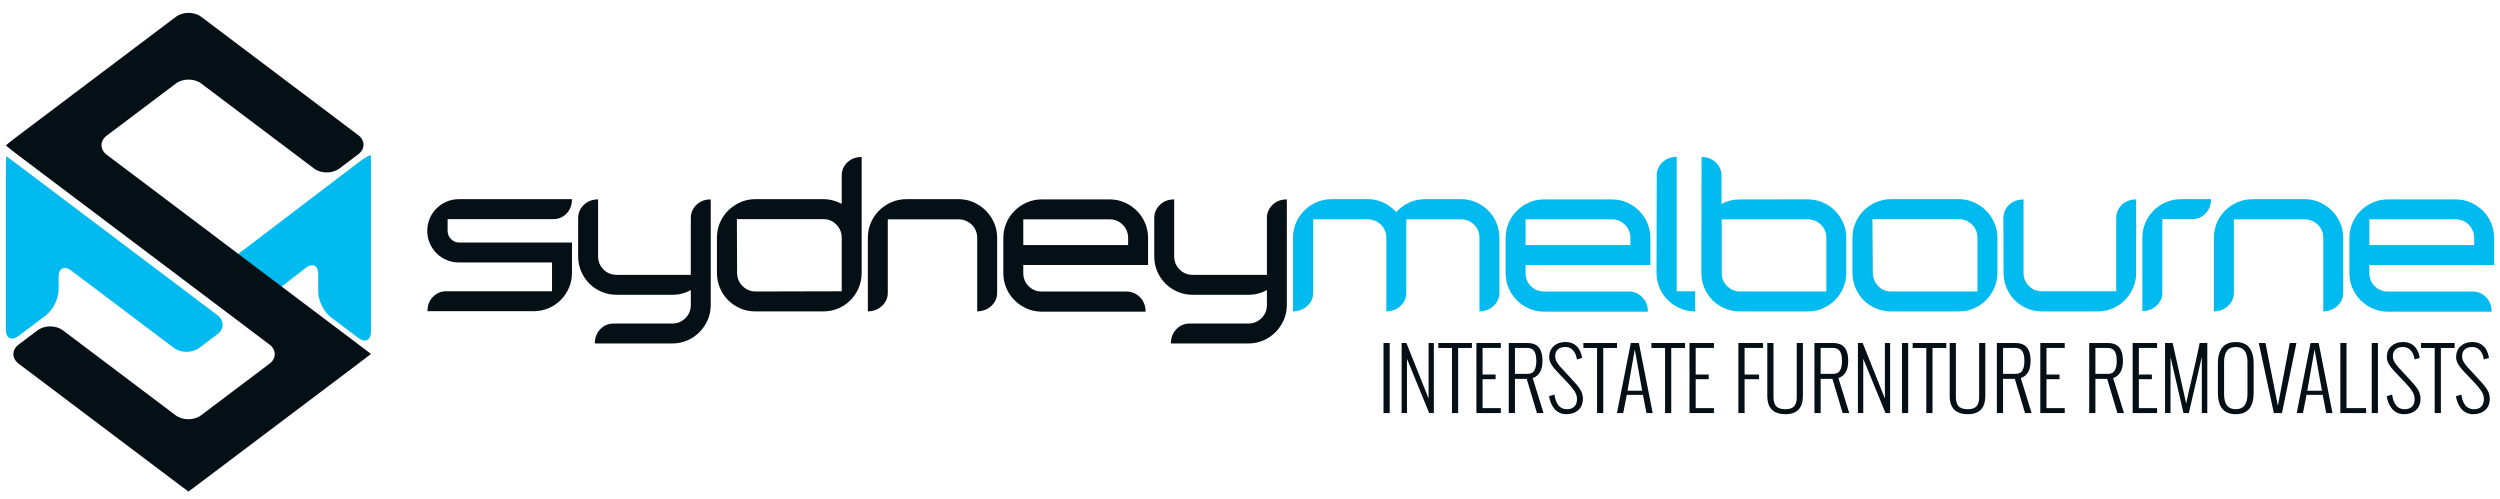 <?xml version="1.0" encoding="utf-8"?>
<!-- Generator: Adobe Illustrator 12.0.0, SVG Export Plug-In . SVG Version: 6.00 Build 51448)  -->
<!DOCTYPE svg PUBLIC "-//W3C//DTD SVG 1.1 Basic//EN" "http://www.w3.org/Graphics/SVG/1.1/DTD/svg11-basic.dtd">
<svg  version="1.1" baseProfile="basic" xmlns="http://www.w3.org/2000/svg" xmlns:xlink="http://www.w3.org/1999/xlink" width="366" height="73.029"
	 viewBox="0 0 366 73.029" overflow="visible" enable-background="new 0 0 366 73.029" xml:space="preserve">
<g id="Layer_1">
</g>
<g id="Layer_2">
	<g>
		<g>
			<g>
				<g>
					<path fill="#01BAEF" d="M27.314,42.735c0,0-0.836-0.63-1.857-1.399L2.849,24.299c-1.021-0.77-1.857-1.39-1.857-1.378
						s-0.03-0.001-0.066-0.028c-0.037-0.027-0.066,0.997-0.066,2.275v23.086c0,1.279,0.835,1.695,1.857,0.926l4.007-3.02
						c1.021-0.77,1.857-2.446,1.857-3.725v-1.893c0-1.279,0.835-1.696,1.857-0.926l15.019,11.316c1.021,0.77,2.692,0.77,3.714,0
						l2.655-2.001c1.021-0.77,1.021-2.028,0-2.798l-2.654-2C28.15,43.364,27.314,42.735,27.314,42.735z"/>
				</g>
				<g>
					<path fill="#01BAEF" d="M54.3,23.14c-0.005,0.004-0.009-0.16-0.009-0.364c0-0.204-0.833,0.263-1.85,1.037L33.748,38.038
						c-1.018,0.774-1.015,2.038,0.007,2.807l2.654,2c1.021,0.77,2.685,0.759,3.696-0.023l4.644-3.592
						c1.011-0.782,1.839-0.376,1.839,0.903v2.592c0,1.279,0.835,2.955,1.857,3.725l4.007,3.02c1.021,0.77,1.857,0.353,1.857-0.926
						V25.458C54.309,24.18,54.305,23.136,54.3,23.14z"/>
				</g>
			</g>
			<g>
				<path fill="#040F16" d="M54.263,51.785c-0.025-0.019-0.044-0.036-0.041-0.038c0.002-0.002-0.831-0.634-1.852-1.403
					L15.626,22.655c-1.021-0.77-1.021-2.029,0-2.799l10.122-7.627c1.021-0.77,2.692-0.77,3.714,0l16.51,12.441
					c1.021,0.77,2.692,0.77,3.714,0l2.766-2.084c1.021-0.77,1.021-2.029,0-2.799L29.462,2.463c-1.021-0.77-2.692-0.77-3.714,0
					L2.727,19.811c-1.021,0.77-1.836,1.416-1.81,1.435c0.026,0.02,0.024,0.054-0.005,0.076c-0.029,0.022,0.783,0.67,1.804,1.439
					l36.741,27.685c1.021,0.77,1.021,2.029,0,2.799L29.431,60.8c-1.021,0.77-2.692,0.77-3.714,0L9.207,48.36
					c-1.021-0.77-2.692-0.77-3.714,0l-2.766,2.084c-1.021,0.77-1.021,2.029,0,2.798l22.99,17.323c1.021,0.77,1.86,1.397,1.865,1.394
					c0.004-0.003,0.011-0.003,0.015,0c0.004,0.004,0.843-0.624,1.865-1.394l22.917-17.271c1.021-0.77,1.854-1.402,1.849-1.405
					c-0.004-0.003,0.012-0.021,0.036-0.039C54.289,51.833,54.288,51.803,54.263,51.785z"/>
			</g>
		</g>
		<g>
			<path fill="#040F16" d="M65.529,33.79c0,0.461,0.165,0.862,0.497,1.205c0.331,0.342,0.728,0.511,1.189,0.511h16.522v4.424
				c0,0.783-0.146,1.515-0.437,2.197c-0.291,0.683-0.692,1.279-1.204,1.791c-0.512,0.512-1.109,0.914-1.791,1.205
				c-0.683,0.291-1.415,0.437-2.197,0.437H62.579c0-0.844,0.266-1.54,0.797-2.093c0.532-0.551,1.179-0.827,1.941-0.827h15.5v-4.214
				H67.184c-0.642,0-1.244-0.12-1.805-0.359c-0.563-0.241-1.054-0.573-1.475-0.994c-0.421-0.422-0.752-0.914-0.993-1.475
				c-0.241-0.561-0.361-1.164-0.361-1.806c0-0.641,0.12-1.244,0.361-1.805c0.241-0.563,0.572-1.054,0.993-1.474
				c0.421-0.422,0.913-0.753,1.475-0.994c0.561-0.241,1.163-0.362,1.805-0.362h16.553c0,0.842-0.262,1.541-0.783,2.092
				c-0.521,0.552-1.164,0.828-1.926,0.828H65.529V33.79z"/>
			<path fill="#040F16" d="M98.396,47.367c0.762,0,1.409-0.26,1.94-0.782s0.798-1.164,0.798-1.926v-2.196
				c-0.822,0.462-1.725,0.693-2.708,0.693h-8.156c-0.783,0-1.515-0.146-2.197-0.437c-0.682-0.292-1.279-0.692-1.791-1.204
				c-0.512-0.511-0.913-1.109-1.204-1.791c-0.291-0.683-0.437-1.414-0.437-2.197V31.93c0-0.762,0.276-1.409,0.829-1.941
				c0.551-0.531,1.248-0.797,2.091-0.797v8.306c0,0.763,0.261,1.409,0.782,1.941c0.522,0.532,1.164,0.798,1.926,0.798h10.864V31.93
				c0-0.762,0.276-1.409,0.828-1.941c0.552-0.531,1.249-0.797,2.091-0.797v15.467c0,0.783-0.15,1.515-0.452,2.196
				c-0.301,0.682-0.707,1.279-1.218,1.791c-0.512,0.512-1.109,0.913-1.791,1.205c-0.682,0.289-1.414,0.436-2.196,0.436H87.08
				c0-0.843,0.266-1.54,0.797-2.091c0.532-0.553,1.179-0.829,1.941-0.829H98.396z"/>
			<path fill="#040F16" d="M123.228,25.695c0-0.763,0.275-1.406,0.828-1.927c0.552-0.522,1.249-0.783,2.092-0.783v16.947
				c0,0.784-0.146,1.521-0.438,2.213c-0.291,0.692-0.692,1.294-1.204,1.806c-0.511,0.512-1.108,0.914-1.79,1.205
				c-0.682,0.291-1.415,0.435-2.197,0.435h-9.931c-0.783,0-1.515-0.145-2.197-0.435c-0.683-0.292-1.279-0.693-1.792-1.205
				c-0.511-0.512-0.913-1.114-1.203-1.806c-0.291-0.692-0.437-1.429-0.437-2.213v-5.118c0-0.782,0.146-1.513,0.437-2.197
				c0.291-0.681,0.692-1.279,1.203-1.79c0.513-0.513,1.109-0.918,1.792-1.219c0.682-0.3,1.414-0.452,2.197-0.452h9.931
				c0.481,0,0.953,0.061,1.415,0.18c0.461,0.121,0.893,0.292,1.294,0.512V25.695z M123.228,34.819c0-0.763-0.261-1.41-0.783-1.942
				c-0.522-0.532-1.164-0.797-1.926-0.797h-12.64l0.03,7.854c0,0.763,0.266,1.411,0.797,1.942c0.532,0.532,1.178,0.798,1.941,0.798
				l12.581-0.031V34.819z"/>
			<path fill="#040F16" d="M145.983,42.854c0,0.461-0.095,0.862-0.286,1.204c-0.19,0.34-0.426,0.625-0.707,0.856
				c-0.281,0.23-0.598,0.403-0.948,0.513c-0.352,0.11-0.678,0.165-0.979,0.165V34.819c0-0.381-0.071-0.738-0.21-1.069
				c-0.141-0.331-0.336-0.617-0.587-0.857c-0.251-0.242-0.542-0.432-0.873-0.573c-0.331-0.139-0.687-0.209-1.067-0.209h-10.354
				v10.744c0,0.461-0.096,0.863-0.286,1.204c-0.191,0.34-0.427,0.627-0.708,0.858c-0.281,0.231-0.592,0.401-0.933,0.511
				c-0.341,0.11-0.672,0.165-0.993,0.165V34.815c0-0.782,0.146-1.515,0.437-2.197c0.292-0.682,0.692-1.279,1.204-1.79
				c0.511-0.513,1.113-0.919,1.805-1.22c0.692-0.301,1.43-0.452,2.213-0.452h7.614c0.782,0,1.514,0.15,2.196,0.452
				c0.682,0.301,1.279,0.708,1.791,1.22c0.512,0.511,0.918,1.108,1.219,1.79c0.301,0.682,0.452,1.416,0.452,2.197V42.854z"/>
			<path fill="#040F16" d="M149.809,38.794v1.174c0,0.763,0.261,1.404,0.783,1.927c0.521,0.521,1.163,0.782,1.926,0.782h12.459
				c0.762,0.021,1.409,0.306,1.941,0.858c0.532,0.552,0.797,1.25,0.797,2.092h-15.198c-0.783,0-1.515-0.15-2.197-0.451
				c-0.683-0.301-1.279-0.707-1.791-1.219c-0.511-0.511-0.913-1.109-1.204-1.791c-0.291-0.682-0.437-1.416-0.437-2.198V34.85
				c0-0.782,0.146-1.515,0.437-2.197c0.291-0.682,0.692-1.279,1.204-1.79c0.512-0.513,1.108-0.919,1.791-1.22
				c0.682-0.301,1.415-0.451,2.197-0.451h9.931c0.782,0,1.515,0.15,2.197,0.451s1.279,0.708,1.791,1.22
				c0.511,0.511,0.913,1.108,1.204,1.79c0.291,0.683,0.437,1.416,0.437,2.197v3.944H149.809z M149.809,35.873h15.349v-1.024
				c0-0.762-0.261-1.408-0.783-1.94c-0.521-0.532-1.163-0.798-1.926-0.798h-12.64V35.873z"/>
			<path fill="#040F16" d="M182.736,47.367c0.762,0,1.41-0.26,1.941-0.782c0.532-0.522,0.798-1.164,0.798-1.926v-2.196
				c-0.823,0.462-1.727,0.693-2.709,0.693h-8.156c-0.783,0-1.515-0.146-2.197-0.437c-0.683-0.292-1.279-0.692-1.791-1.204
				c-0.512-0.511-0.913-1.109-1.204-1.791c-0.291-0.683-0.436-1.414-0.436-2.197V31.93c0-0.762,0.276-1.409,0.827-1.941
				c0.551-0.531,1.249-0.797,2.092-0.797v8.306c0,0.763,0.261,1.409,0.782,1.941c0.522,0.532,1.164,0.798,1.926,0.798h10.865V31.93
				c0-0.762,0.275-1.409,0.827-1.941c0.552-0.531,1.25-0.797,2.092-0.797v15.467c0,0.783-0.15,1.515-0.451,2.196
				c-0.302,0.682-0.708,1.279-1.219,1.791c-0.512,0.512-1.108,0.913-1.79,1.205c-0.683,0.289-1.416,0.436-2.198,0.436h-11.315
				c0-0.843,0.265-1.54,0.797-2.091c0.532-0.553,1.179-0.829,1.941-0.829H182.736z"/>
			<path fill="#01BAEF" d="M216.597,45.592V34.819c0-0.763-0.261-1.406-0.783-1.926c-0.521-0.521-1.164-0.782-1.926-0.782h-8.006
				v10.744c0,0.461-0.095,0.863-0.286,1.204c-0.19,0.34-0.426,0.627-0.707,0.858c-0.281,0.231-0.598,0.401-0.948,0.511
				c-0.351,0.11-0.677,0.165-0.978,0.165V34.819c0-0.763-0.266-1.406-0.798-1.926c-0.531-0.521-1.179-0.782-1.941-0.782h-7.975
				v10.744c0,0.461-0.095,0.863-0.286,1.204c-0.19,0.34-0.432,0.627-0.722,0.858c-0.291,0.231-0.607,0.401-0.948,0.511
				c-0.342,0.11-0.673,0.165-0.993,0.165V34.815c0-0.782,0.145-1.515,0.436-2.197c0.292-0.682,0.692-1.279,1.205-1.79
				c0.511-0.513,1.113-0.919,1.805-1.22c0.692-0.301,1.43-0.452,2.212-0.452h5.266c0.843,0,1.621,0.17,2.333,0.512
				c0.712,0.341,1.33,0.803,1.851,1.384c0.521-0.582,1.143-1.043,1.866-1.384c0.722-0.341,1.505-0.512,2.348-0.512h5.266
				c0.782,0,1.515,0.15,2.197,0.452c0.682,0.301,1.278,0.708,1.791,1.22c0.511,0.511,0.913,1.108,1.203,1.79
				c0.291,0.682,0.437,1.416,0.437,2.197v8.039c0,0.461-0.095,0.862-0.286,1.204c-0.19,0.34-0.426,0.625-0.707,0.856
				c-0.281,0.23-0.592,0.403-0.933,0.513C217.249,45.538,216.917,45.592,216.597,45.592z"/>
			<path fill="#01BAEF" d="M223.343,38.794v1.174c0,0.763,0.261,1.404,0.783,1.927c0.521,0.521,1.163,0.782,1.926,0.782h12.46
				c0.762,0.021,1.409,0.306,1.94,0.858c0.532,0.552,0.798,1.25,0.798,2.092h-15.198c-0.782,0-1.515-0.15-2.197-0.451
				c-0.683-0.301-1.28-0.707-1.791-1.219c-0.511-0.511-0.913-1.109-1.204-1.791c-0.291-0.682-0.436-1.416-0.436-2.198V34.85
				c0-0.782,0.145-1.515,0.436-2.197c0.291-0.682,0.692-1.279,1.204-1.79c0.511-0.513,1.108-0.919,1.791-1.22
				c0.682-0.301,1.415-0.451,2.197-0.451h9.932c0.782,0,1.514,0.15,2.196,0.451c0.683,0.301,1.279,0.708,1.791,1.22
				c0.512,0.511,0.913,1.108,1.205,1.79c0.291,0.683,0.436,1.416,0.436,2.197v3.944H223.343z M223.343,35.873h15.349v-1.024
				c0-0.762-0.261-1.408-0.782-1.94c-0.522-0.532-1.165-0.798-1.926-0.798h-12.641V35.873z"/>
			<path fill="#01BAEF" d="M242.548,25.706c0-0.763,0.275-1.41,0.827-1.94c0.552-0.532,1.249-0.797,2.091-0.797v19.677h2.708v2.947
				c-0.782,0-1.52-0.15-2.211-0.451c-0.692-0.302-1.294-0.707-1.806-1.218c-0.512-0.511-0.913-1.107-1.204-1.79
				c-0.29-0.681-0.436-1.414-0.436-2.196L242.548,25.706z"/>
			<path fill="#01BAEF" d="M264.638,29.187c0.782,0,1.515,0.146,2.198,0.435c0.681,0.293,1.278,0.694,1.79,1.206
				c0.511,0.511,0.918,1.109,1.219,1.79c0.301,0.684,0.452,1.416,0.452,2.197v5.149c0,0.782-0.15,1.515-0.452,2.197
				c-0.301,0.682-0.708,1.279-1.219,1.791c-0.512,0.512-1.109,0.914-1.79,1.205c-0.683,0.291-1.416,0.435-2.198,0.435h-9.901
				c-0.783,0-1.52-0.145-2.212-0.435c-0.692-0.292-1.294-0.693-1.807-1.205c-0.511-0.512-0.913-1.114-1.204-1.806
				c-0.29-0.692-0.436-1.429-0.436-2.213l0.03-16.947c0.843,0,1.54,0.266,2.091,0.797c0.553,0.531,0.828,1.18,0.828,1.941v4.155
				c0.823-0.462,1.725-0.692,2.708-0.692H264.638z M267.377,34.819c0-0.763-0.266-1.406-0.797-1.926
				c-0.532-0.521-1.179-0.782-1.941-0.782h-12.58v7.855c0,0.763,0.266,1.404,0.797,1.926c0.532,0.522,1.169,0.782,1.911,0.782h12.61
				V34.819z"/>
			<path fill="#01BAEF" d="M286.762,29.156c0.782,0,1.515,0.15,2.197,0.452c0.682,0.301,1.279,0.708,1.79,1.22
				c0.512,0.511,0.918,1.108,1.219,1.79c0.301,0.682,0.452,1.416,0.452,2.197v5.118c0,0.783-0.15,1.521-0.452,2.213
				c-0.301,0.692-0.708,1.294-1.219,1.806c-0.511,0.512-1.108,0.914-1.79,1.205c-0.683,0.291-1.415,0.435-2.197,0.435h-9.901
				c-0.783,0-1.52-0.145-2.212-0.435c-0.692-0.292-1.294-0.693-1.807-1.205c-0.511-0.512-0.913-1.114-1.203-1.806
				s-0.437-1.43-0.437-2.213v-5.118c0-0.782,0.146-1.515,0.437-2.197s0.692-1.279,1.203-1.79c0.512-0.513,1.115-0.919,1.807-1.22
				c0.692-0.301,1.429-0.452,2.212-0.452H286.762z M289.5,34.819c0-0.763-0.266-1.41-0.797-1.942
				c-0.532-0.532-1.179-0.797-1.941-0.797h-12.64l0.06,7.854c0,0.763,0.261,1.411,0.783,1.942c0.521,0.532,1.164,0.798,1.926,0.798
				h12.61V34.819z"/>
			<path fill="#01BAEF" d="M312.738,39.936c0,0.782-0.151,1.52-0.453,2.212c-0.3,0.692-0.707,1.294-1.218,1.805
				c-0.512,0.512-1.108,0.914-1.791,1.205c-0.683,0.291-1.415,0.435-2.196,0.435h-8.126c-0.783,0-1.515-0.145-2.198-0.435
				c-0.682-0.292-1.279-0.693-1.791-1.205c-0.511-0.511-0.913-1.113-1.203-1.805c-0.291-0.692-0.437-1.43-0.437-2.212l-0.03-8.036
				c0-0.382,0.075-0.738,0.226-1.068c0.15-0.333,0.355-0.618,0.616-0.858c0.261-0.241,0.572-0.431,0.934-0.571
				c0.361-0.14,0.752-0.21,1.173-0.21v10.744c0,0.763,0.261,1.404,0.783,1.926c0.521,0.521,1.164,0.783,1.926,0.783h10.863V31.9
				c0-0.38,0.077-0.737,0.227-1.068c0.15-0.331,0.351-0.618,0.602-0.858s0.556-0.431,0.917-0.571c0.361-0.14,0.753-0.21,1.174-0.21
				V39.936z"/>
			<path fill="#01BAEF" d="M323.695,29.156c0,0.842-0.266,1.541-0.797,2.092c-0.533,0.552-1.169,0.828-1.913,0.828h-4.423V42.85
				c0,0.461-0.096,0.856-0.286,1.188s-0.427,0.613-0.707,0.843c-0.281,0.231-0.598,0.401-0.948,0.511
				c-0.352,0.11-0.677,0.166-0.979,0.166V34.813c0-0.783,0.146-1.514,0.437-2.197c0.291-0.682,0.692-1.279,1.204-1.791
				c0.512-0.511,1.114-0.917,1.806-1.218c0.692-0.301,1.429-0.452,2.211-0.452H323.695z"/>
			<path fill="#01BAEF" d="M343.048,42.854c0,0.461-0.096,0.862-0.286,1.204c-0.19,0.34-0.428,0.625-0.706,0.856
				c-0.282,0.23-0.599,0.403-0.949,0.513c-0.352,0.11-0.678,0.165-0.979,0.165V34.819c0-0.381-0.07-0.738-0.21-1.069
				c-0.141-0.331-0.336-0.617-0.588-0.857c-0.251-0.242-0.54-0.432-0.873-0.573c-0.33-0.139-0.686-0.209-1.067-0.209h-10.354v10.744
				c0,0.461-0.095,0.863-0.285,1.204c-0.19,0.34-0.427,0.627-0.707,0.858c-0.282,0.231-0.593,0.401-0.934,0.511
				c-0.342,0.11-0.672,0.165-0.993,0.165V34.815c0-0.782,0.145-1.515,0.435-2.197c0.292-0.682,0.693-1.279,1.206-1.79
				c0.51-0.513,1.112-0.919,1.805-1.22c0.691-0.301,1.43-0.452,2.213-0.452h7.613c0.782,0,1.514,0.15,2.197,0.452
				c0.682,0.301,1.279,0.708,1.791,1.22c0.511,0.511,0.916,1.108,1.218,1.79s0.452,1.416,0.452,2.197V42.854z"/>
			<path fill="#01BAEF" d="M346.873,38.794v1.174c0,0.763,0.26,1.404,0.782,1.927c0.521,0.521,1.163,0.782,1.926,0.782h12.46
				c0.762,0.021,1.409,0.306,1.94,0.858c0.531,0.552,0.798,1.25,0.798,2.092h-15.198c-0.782,0-1.515-0.15-2.197-0.451
				c-0.681-0.301-1.279-0.707-1.789-1.219c-0.514-0.511-0.914-1.109-1.206-1.791c-0.29-0.682-0.436-1.416-0.436-2.198V34.85
				c0-0.782,0.146-1.515,0.436-2.197c0.292-0.682,0.692-1.279,1.206-1.79c0.51-0.513,1.108-0.919,1.789-1.22
				c0.683-0.301,1.415-0.451,2.197-0.451h9.933c0.781,0,1.514,0.15,2.195,0.451c0.684,0.301,1.28,0.708,1.792,1.22
				c0.511,0.511,0.913,1.108,1.203,1.79c0.291,0.683,0.437,1.416,0.437,2.197v3.944H346.873z M346.873,35.873h15.349v-1.024
				c0-0.762-0.261-1.408-0.783-1.94c-0.521-0.532-1.162-0.798-1.925-0.798h-12.641V35.873z"/>
		</g>
		<g>
			<path fill="#040F16" d="M202.546,60.474V50.215h0.906v10.259H202.546z"/>
			<path fill="#040F16" d="M205.198,60.474V50.215h0.699l3.249,8.126v-8.126h0.769v10.259h-0.68l-3.255-7.951v7.951H205.198z"/>
			<path fill="#040F16" d="M212.567,60.474v-9.532h-1.997v-0.727h4.918v0.727h-2.015v9.532H212.567z"/>
			<path fill="#040F16" d="M216.145,60.474V50.215h3.576v0.727h-2.671v3.887h1.909v0.687h-1.909v4.232h2.671v0.727H216.145z"/>
			<path fill="#040F16" d="M220.884,60.474V50.215h2.736c0.345,0,0.65,0.048,0.913,0.143c0.262,0.094,0.472,0.222,0.635,0.38
				c0.159,0.156,0.29,0.349,0.39,0.583c0.099,0.232,0.166,0.472,0.205,0.723c0.039,0.248,0.057,0.523,0.057,0.826
				c0,1.308-0.476,2.137-1.431,2.486l1.586,5.119h-0.966l-1.498-5.007h-1.721v5.007H220.884z M221.791,54.739h1.824
				c0.258,0,0.478-0.053,0.656-0.152c0.179-0.106,0.313-0.251,0.401-0.443c0.09-0.191,0.153-0.388,0.188-0.595
				c0.036-0.207,0.054-0.442,0.054-0.71c0-0.218-0.011-0.415-0.033-0.592c-0.022-0.173-0.062-0.344-0.119-0.511
				c-0.058-0.167-0.133-0.306-0.229-0.42c-0.096-0.115-0.222-0.205-0.377-0.272c-0.155-0.068-0.335-0.102-0.542-0.102h-1.824V54.739
				z"/>
			<path fill="#040F16" d="M226.78,58.002l0.798-0.235c0.033,0.288,0.089,0.552,0.17,0.794c0.083,0.242,0.191,0.467,0.331,0.677
				c0.139,0.211,0.323,0.373,0.553,0.492c0.229,0.12,0.488,0.181,0.779,0.181c0.463,0,0.824-0.131,1.077-0.39
				c0.254-0.257,0.382-0.624,0.382-1.097c0-0.394-0.117-0.773-0.348-1.138c-0.234-0.368-0.575-0.787-1.027-1.264l-1.605-1.688
				c-0.35-0.369-0.617-0.716-0.804-1.04c-0.187-0.32-0.281-0.657-0.281-1.013c0-0.67,0.222-1.208,0.663-1.608
				c0.441-0.4,1.006-0.603,1.698-0.603c0.672,0,1.212,0.191,1.622,0.57c0.409,0.38,0.684,0.931,0.818,1.655l0.017,0.096
				l-0.763,0.238l-0.011-0.084c-0.08-0.512-0.265-0.932-0.552-1.259c-0.29-0.326-0.665-0.488-1.13-0.488
				c-0.453,0-0.813,0.114-1.082,0.348c-0.268,0.23-0.401,0.569-0.401,1.018c0,0.27,0.07,0.538,0.217,0.799
				c0.144,0.262,0.352,0.541,0.622,0.835l1.51,1.639c0.038,0.042,0.138,0.149,0.296,0.326c0.16,0.172,0.262,0.285,0.313,0.342
				c0.051,0.056,0.141,0.163,0.275,0.323c0.132,0.158,0.223,0.276,0.273,0.36c0.05,0.079,0.121,0.196,0.212,0.343
				c0.092,0.149,0.155,0.279,0.188,0.391c0.034,0.112,0.067,0.242,0.099,0.39c0.031,0.146,0.047,0.292,0.047,0.436
				c0,0.731-0.226,1.296-0.676,1.691c-0.453,0.397-1.034,0.598-1.75,0.598c-0.366,0-0.697-0.073-0.994-0.211
				c-0.298-0.143-0.55-0.338-0.756-0.582c-0.203-0.249-0.37-0.525-0.5-0.835C226.927,58.7,226.835,58.363,226.78,58.002z"/>
			<path fill="#040F16" d="M233.809,60.474v-9.532h-1.998v-0.727h4.919v0.727h-2.015v9.532H233.809z"/>
			<path fill="#040F16" d="M237.637,60.474h-0.914l2.027-10.259h1.181l2.026,10.259h-0.917l-0.513-2.669h-2.365L237.637,60.474z
				 M238.269,57.203h2.146l-1.081-6.045L238.269,57.203z"/>
			<path fill="#040F16" d="M243.765,60.474v-9.532h-1.998v-0.727h4.919v0.727h-2.016v9.532H243.765z"/>
			<path fill="#040F16" d="M247.342,60.474V50.215h3.578v0.727h-2.671v3.887h1.907v0.687h-1.907v4.232h2.671v0.727H247.342z"/>
			<path fill="#040F16" d="M254.501,60.474V50.215h3.607v0.727h-2.701v3.887h2.122v0.687h-2.122v4.959H254.501z"/>
			<path fill="#040F16" d="M258.733,57.955v-7.739h0.907v7.948c0,0.587,0.134,1.023,0.4,1.313c0.267,0.288,0.716,0.434,1.348,0.434
				c0.596,0,1.021-0.148,1.275-0.438c0.255-0.288,0.381-0.725,0.381-1.309v-7.948h0.9v7.739c0,1.788-0.852,2.683-2.557,2.683
				c-0.41,0-0.771-0.048-1.083-0.145c-0.312-0.095-0.565-0.223-0.762-0.385c-0.198-0.16-0.356-0.358-0.48-0.589
				c-0.123-0.232-0.208-0.475-0.256-0.728C258.758,58.537,258.733,58.259,258.733,57.955z"/>
			<path fill="#040F16" d="M265.637,60.474V50.215h2.738c0.345,0,0.649,0.048,0.911,0.143c0.262,0.094,0.475,0.222,0.635,0.38
				c0.162,0.156,0.292,0.349,0.391,0.583c0.1,0.232,0.169,0.472,0.207,0.723c0.038,0.248,0.057,0.523,0.057,0.826
				c0,1.308-0.478,2.137-1.432,2.486l1.585,5.119h-0.965l-1.496-5.007h-1.724v5.007H265.637z M266.543,54.739h1.825
				c0.259,0,0.477-0.053,0.656-0.152c0.178-0.106,0.312-0.251,0.402-0.443c0.089-0.191,0.153-0.388,0.188-0.595
				c0.036-0.207,0.054-0.442,0.054-0.71c0-0.218-0.012-0.415-0.035-0.592c-0.02-0.173-0.061-0.344-0.118-0.511
				c-0.058-0.167-0.134-0.306-0.23-0.42c-0.096-0.115-0.22-0.205-0.374-0.272c-0.156-0.068-0.337-0.102-0.544-0.102h-1.825V54.739z"
				/>
			<path fill="#040F16" d="M272,60.474V50.215h0.697l3.25,8.126v-8.126h0.768v10.259h-0.679l-3.255-7.951v7.951H272z"/>
			<path fill="#040F16" d="M278.45,60.474V50.215h0.906v10.259H278.45z"/>
			<path fill="#040F16" d="M282.014,60.474v-9.532h-1.998v-0.727h4.919v0.727h-2.015v9.532H282.014z"/>
			<path fill="#040F16" d="M285.437,57.955v-7.739h0.906v7.948c0,0.587,0.133,1.023,0.399,1.313
				c0.267,0.288,0.715,0.434,1.346,0.434c0.597,0,1.021-0.148,1.276-0.438c0.255-0.288,0.382-0.725,0.382-1.309v-7.948h0.902v7.739
				c0,1.788-0.855,2.683-2.56,2.683c-0.409,0-0.769-0.048-1.082-0.145c-0.311-0.095-0.564-0.223-0.763-0.385
				c-0.196-0.16-0.356-0.358-0.479-0.589c-0.123-0.232-0.208-0.475-0.254-0.728C285.46,58.537,285.437,58.259,285.437,57.955z"/>
			<path fill="#040F16" d="M292.34,60.474V50.215h2.735c0.348,0,0.652,0.048,0.913,0.143c0.263,0.094,0.474,0.222,0.635,0.38
				c0.161,0.156,0.292,0.349,0.392,0.583c0.098,0.232,0.167,0.472,0.205,0.723c0.038,0.248,0.056,0.523,0.056,0.826
				c0,1.308-0.477,2.137-1.431,2.486l1.586,5.119h-0.965l-1.498-5.007h-1.723v5.007H292.34z M293.246,54.739h1.825
				c0.258,0,0.477-0.053,0.656-0.152c0.178-0.106,0.312-0.251,0.401-0.443c0.09-0.191,0.153-0.388,0.189-0.595
				c0.035-0.207,0.054-0.442,0.054-0.71c0-0.218-0.013-0.415-0.034-0.592c-0.023-0.173-0.062-0.344-0.119-0.511
				c-0.058-0.167-0.134-0.306-0.23-0.42c-0.094-0.115-0.22-0.205-0.376-0.272c-0.153-0.068-0.333-0.102-0.54-0.102h-1.825V54.739z"
				/>
			<path fill="#040F16" d="M298.7,60.474V50.215h3.577v0.727h-2.671v3.887h1.908v0.687h-1.908v4.232h2.671v0.727H298.7z"/>
			<path fill="#040F16" d="M305.86,60.474V50.215h2.737c0.346,0,0.651,0.048,0.912,0.143c0.263,0.094,0.474,0.222,0.635,0.38
				c0.162,0.156,0.291,0.349,0.391,0.583c0.099,0.232,0.167,0.472,0.205,0.723c0.039,0.248,0.058,0.523,0.058,0.826
				c0,1.308-0.476,2.137-1.431,2.486l1.585,5.119h-0.965l-1.498-5.007h-1.722v5.007H305.86z M306.767,54.739h1.825
				c0.259,0,0.477-0.053,0.656-0.152c0.178-0.106,0.311-0.251,0.401-0.443c0.09-0.191,0.153-0.388,0.187-0.595
				c0.037-0.207,0.055-0.442,0.055-0.71c0-0.218-0.011-0.415-0.032-0.592c-0.023-0.173-0.063-0.344-0.12-0.511
				c-0.058-0.167-0.134-0.306-0.23-0.42c-0.094-0.115-0.22-0.205-0.374-0.272c-0.156-0.068-0.336-0.102-0.543-0.102h-1.825V54.739z"
				/>
			<path fill="#040F16" d="M312.221,60.474V50.215h3.577v0.727h-2.669v3.887h1.907v0.687h-1.907v4.232h2.669v0.727H312.221z"/>
			<path fill="#040F16" d="M316.962,60.474V50.215h1.114l1.979,8.859c0.242-1.16,0.563-2.582,0.965-4.261
				c0.401-1.679,0.74-3.212,1.014-4.599h1.115v10.259h-0.805v-8.209l-1.896,8.209h-0.787l-1.895-8.202v8.202H316.962z"/>
			<path fill="#040F16" d="M324.7,57.5v-4.298c0-0.363,0.027-0.692,0.08-0.996c0.056-0.303,0.145-0.586,0.271-0.853
				c0.127-0.272,0.289-0.499,0.485-0.681c0.195-0.185,0.443-0.332,0.743-0.439c0.304-0.105,0.648-0.161,1.036-0.161
				c0.391,0,0.738,0.056,1.04,0.161c0.301,0.108,0.551,0.254,0.746,0.439c0.195,0.183,0.355,0.409,0.482,0.681
				c0.127,0.266,0.217,0.55,0.27,0.853c0.054,0.304,0.082,0.633,0.082,0.996V57.5c0,2.092-0.873,3.138-2.62,3.138
				C325.571,60.637,324.7,59.591,324.7,57.5z M329.029,57.702v-4.703c0-1.466-0.572-2.2-1.715-2.2c-1.137,0-1.708,0.734-1.708,2.2
				v4.703c0,1.472,0.571,2.209,1.708,2.209C328.458,59.911,329.029,59.173,329.029,57.702z"/>
			<path fill="#040F16" d="M332.891,60.474l-2.205-10.259h0.978l1.817,9.187l1.74-9.187h0.979l-2.122,10.259H332.891z"/>
			<path fill="#040F16" d="M337.152,60.474h-0.91l2.026-10.259h1.182l2.026,10.259h-0.918l-0.515-2.669h-2.364L337.152,60.474z
				 M337.785,57.203h2.147l-1.079-6.045L337.785,57.203z"/>
			<path fill="#040F16" d="M342.627,60.474V50.215h0.904v9.532h2.869v0.727H342.627z"/>
			<path fill="#040F16" d="M347.223,60.474V50.215h0.907v10.259H347.223z"/>
			<path fill="#040F16" d="M349.411,58.002l0.799-0.235c0.03,0.288,0.089,0.552,0.168,0.794c0.084,0.242,0.193,0.467,0.333,0.677
				c0.138,0.211,0.322,0.373,0.55,0.492c0.23,0.12,0.489,0.181,0.777,0.181c0.466,0,0.826-0.131,1.08-0.39
				c0.255-0.257,0.382-0.624,0.382-1.097c0-0.394-0.116-0.773-0.35-1.138c-0.231-0.368-0.573-0.787-1.027-1.264l-1.604-1.688
				c-0.35-0.369-0.616-0.716-0.804-1.04c-0.186-0.32-0.281-0.657-0.281-1.013c0-0.67,0.223-1.208,0.663-1.608
				c0.442-0.4,1.006-0.603,1.698-0.603c0.672,0,1.212,0.191,1.621,0.57c0.409,0.38,0.685,0.931,0.817,1.655l0.017,0.096
				l-0.763,0.238l-0.011-0.084c-0.081-0.512-0.264-0.932-0.551-1.259c-0.289-0.326-0.666-0.488-1.131-0.488
				c-0.454,0-0.814,0.114-1.081,0.348c-0.269,0.23-0.403,0.569-0.403,1.018c0,0.27,0.073,0.538,0.219,0.799
				c0.144,0.262,0.351,0.541,0.622,0.835l1.509,1.639c0.039,0.042,0.138,0.149,0.299,0.326c0.159,0.172,0.261,0.285,0.313,0.342
				c0.048,0.056,0.14,0.163,0.273,0.323c0.133,0.158,0.223,0.276,0.275,0.36c0.047,0.079,0.12,0.196,0.211,0.343
				c0.091,0.149,0.153,0.279,0.188,0.391c0.032,0.112,0.066,0.242,0.099,0.39c0.032,0.146,0.047,0.292,0.047,0.436
				c0,0.731-0.226,1.296-0.676,1.691c-0.453,0.397-1.034,0.598-1.75,0.598c-0.366,0-0.698-0.073-0.996-0.211
				c-0.298-0.143-0.548-0.338-0.754-0.582c-0.205-0.249-0.371-0.525-0.5-0.835S349.467,58.363,349.411,58.002z"/>
			<path fill="#040F16" d="M356.44,60.474v-9.532h-1.998v-0.727h4.917v0.727h-2.014v9.532H356.44z"/>
			<path fill="#040F16" d="M359.553,58.002l0.798-0.235c0.032,0.288,0.087,0.552,0.171,0.794c0.079,0.242,0.192,0.467,0.328,0.677
				c0.141,0.211,0.322,0.373,0.553,0.492c0.228,0.12,0.488,0.181,0.777,0.181c0.466,0,0.827-0.131,1.08-0.39
				c0.254-0.257,0.382-0.624,0.382-1.097c0-0.394-0.116-0.773-0.35-1.138c-0.233-0.368-0.575-0.787-1.027-1.264l-1.604-1.688
				c-0.351-0.369-0.617-0.716-0.805-1.04c-0.188-0.32-0.28-0.657-0.28-1.013c0-0.67,0.219-1.208,0.661-1.608
				s1.008-0.603,1.699-0.603c0.672,0,1.214,0.191,1.622,0.57c0.409,0.38,0.682,0.931,0.817,1.655l0.018,0.096l-0.764,0.238
				l-0.011-0.084c-0.08-0.512-0.264-0.932-0.554-1.259c-0.286-0.326-0.663-0.488-1.129-0.488c-0.452,0-0.813,0.114-1.082,0.348
				c-0.268,0.23-0.402,0.569-0.402,1.018c0,0.27,0.074,0.538,0.218,0.799c0.145,0.262,0.354,0.541,0.624,0.835l1.508,1.639
				c0.039,0.042,0.139,0.149,0.296,0.326c0.161,0.172,0.266,0.285,0.314,0.342c0.05,0.056,0.141,0.163,0.274,0.323
				c0.134,0.158,0.225,0.276,0.273,0.36c0.05,0.079,0.12,0.196,0.213,0.343c0.091,0.149,0.153,0.279,0.188,0.391
				c0.033,0.112,0.067,0.242,0.099,0.39c0.03,0.146,0.047,0.292,0.047,0.436c0,0.731-0.225,1.296-0.677,1.691
				c-0.45,0.397-1.034,0.598-1.748,0.598c-0.367,0-0.699-0.073-0.997-0.211c-0.298-0.143-0.55-0.338-0.753-0.582
				c-0.205-0.249-0.372-0.525-0.5-0.835C359.698,58.7,359.606,58.363,359.553,58.002z"/>
		</g>
	</g>
</g>
<g id="Layer_3" display="none">
	
		<rect x="110.05" y="93.833" transform="matrix(-0.602 -0.799 0.799 -0.602 15.947 463.616)" display="inline" opacity="0" fill="#040F16" width="27" height="268"/>
	<path display="inline" fill="#FFFFFF" d="M219.715,239.333"/>
	<path display="inline" fill="#01BAEF" d="M122.55,248.928l-90.5-68.196v33l90.5,68.196l21.897-16.5L122.55,248.928L122.55,248.928z
		 M147.1,230.428l21.896,16.5l46.303-34.892v-33L147.1,230.428z"/>
	<polygon display="inline" fill="#040F16" points="123.55,316.428 75.98,280.583 54.084,297.083 123.55,349.428 215.113,280.43 
		193.217,263.93 	"/>
	<polygon display="inline" fill="#040F16" points="215.078,279.9 75.98,175.083 123.55,139.237 193.082,191.632 215.359,174.844 
		123.55,105.661 31.633,174.925 31.958,175.17 31.596,175.444 170.684,280.254 123.442,315.853 53.911,263.458 31.633,280.245 
		123.442,349.428 215.359,280.165 215.043,279.926 	"/>
	<polygon display="inline" fill="#01BAEF" points="31.596,180.54 31.596,275.901 58.142,255.897 58.142,200.543 	"/>
	<polygon display="inline" fill="#01BAEF" points="188.813,201.543 188.813,256.897 215.359,276.901 215.359,181.54 	"/>
</g>
</svg>
